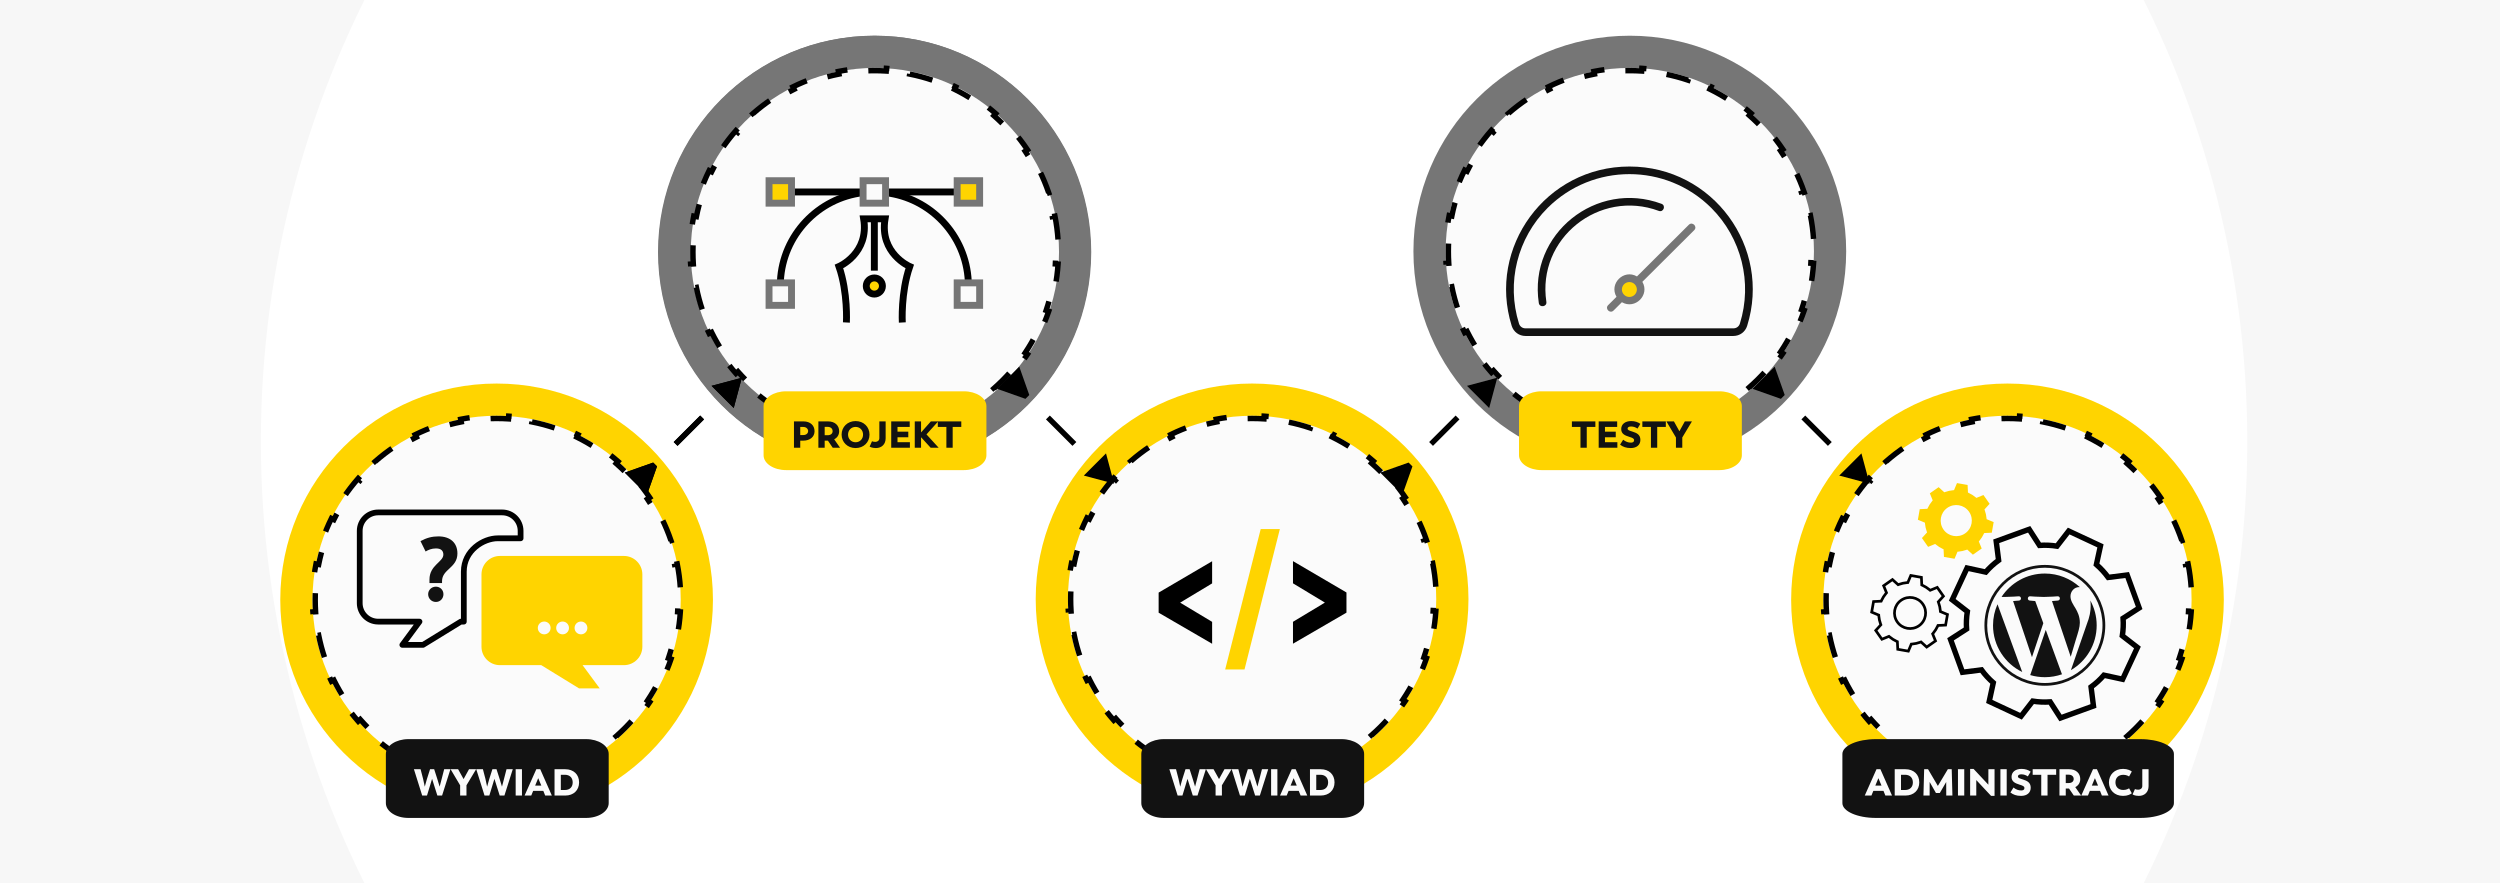 <svg width="920" height="325" viewBox="0 0 920 325" fill="none" xmlns="http://www.w3.org/2000/svg">
<rect x="0" y="0" width="920" height="325" fill="#333333" stroke="none"/>
<g clip-path="url(#clip0_3633_7858)">
<rect width="920" height="325" fill="#F7F7F7"/>
<circle cx="461.5" cy="162.5" r="365.5" fill="white"/>
<path d="M599.767 165.93C640.447 165.93 673.464 133.076 673.464 92.5C673.464 51.924 640.447 19.07 599.767 19.07C559.088 19.07 526.07 51.924 526.07 92.5C526.07 133.076 559.088 165.93 599.767 165.93Z" fill="#FBFBFB" stroke="#767676" stroke-width="11.859"/>
<circle cx="599.5" cy="106.5" r="3.5" fill="#FFD400"/>
<path fill-rule="evenodd" clip-rule="evenodd" d="M599.631 61.281C630.398 61.281 651.98 91.053 642.954 119.917C642.256 122.153 640.232 123.636 637.881 123.636L561.377 123.64C559.03 123.64 557.002 122.153 556.305 119.921C547.282 91.049 568.868 61.281 599.631 61.281ZM629.724 76.498C613.104 59.943 586.157 59.943 569.541 76.498C558.419 87.576 554.265 103.969 558.99 119.084C559.325 120.155 560.255 120.834 561.381 120.834H637.884C639.011 120.834 639.94 120.155 640.275 119.084C644.997 103.973 640.839 87.572 629.724 76.498Z" fill="#121212"/>
<path d="M610.445 77.611C588.572 69.487 565.532 87.717 569.065 111.097L569.065 111.096C569.337 112.917 566.556 113.336 566.281 111.512C562.432 86.034 587.513 66.117 611.422 74.995C613.155 75.638 612.174 78.254 610.445 77.611Z" fill="#121212"/>
<path fill-rule="evenodd" clip-rule="evenodd" d="M593.784 114.277L596.855 111.213C601.715 114.038 607.229 108.553 604.39 103.709L623.476 84.698C624.787 83.392 622.794 81.411 621.487 82.717L602.401 101.727C597.545 98.899 592.031 104.395 594.87 109.228L591.795 112.292C590.487 113.598 592.476 115.579 593.784 114.277ZM599.613 109.281C601.134 109.281 602.368 108.053 602.368 106.538C602.368 105.022 601.134 103.794 599.613 103.794C598.092 103.794 596.858 105.022 596.858 106.538C596.858 108.053 598.092 109.281 599.613 109.281Z" fill="#767676"/>
<path d="M666.24 79.302C666.809 82.164 667.197 85.092 667.391 88.072L666.393 88.137C666.487 89.579 666.535 91.034 666.535 92.5C666.535 93.966 666.487 95.421 666.393 96.863L667.391 96.928C667.197 99.908 666.809 102.836 666.24 105.698L665.259 105.503C664.686 108.38 663.928 111.19 662.995 113.921L663.942 114.244C662.983 117.053 661.843 119.779 660.536 122.408L659.64 121.963C658.342 124.576 656.876 127.092 655.256 129.497L656.086 130.055C654.434 132.507 652.626 134.846 650.675 137.056L649.925 136.394C648 138.574 645.935 140.627 643.742 142.54L644.4 143.294C642.179 145.231 639.831 147.026 637.369 148.665L636.814 147.832C634.402 149.438 631.878 150.891 629.258 152.178L629.699 153.076C627.065 154.37 624.334 155.498 621.52 156.447L621.2 155.5C618.467 156.422 615.654 157.173 612.775 157.739L612.968 158.72C610.104 159.283 607.176 159.667 604.195 159.858L604.131 158.86C602.688 158.953 601.233 159 599.767 159C598.301 159 596.846 158.953 595.404 158.86L595.34 159.858C592.359 159.667 589.43 159.283 586.567 158.72L586.76 157.739C583.88 157.173 581.068 156.422 578.334 155.5L578.015 156.447C575.201 155.498 572.47 154.37 569.836 153.076L570.277 152.178C567.656 150.891 565.133 149.438 562.72 147.832L562.166 148.665C559.704 147.026 557.355 145.231 555.135 143.294L555.792 142.54C553.6 140.627 551.534 138.574 549.61 136.394L548.86 137.056C546.909 134.846 545.1 132.507 543.449 130.055L544.278 129.497C542.659 127.092 541.193 124.576 539.894 121.963L538.999 122.409C537.692 119.779 536.552 117.053 535.593 114.244L536.539 113.921C535.607 111.19 534.848 108.38 534.276 105.503L533.295 105.698C532.725 102.836 532.337 99.908 532.143 96.928L533.141 96.863C533.048 95.421 533 93.966 533 92.5C533 91.034 533.048 89.579 533.141 88.137L532.143 88.072C532.337 85.092 532.725 82.164 533.295 79.302L534.276 79.497C534.848 76.62 535.607 73.81 536.539 71.079L535.593 70.756C536.552 67.947 537.692 65.221 538.999 62.592L539.894 63.037C541.193 60.424 542.659 57.908 544.278 55.503L543.449 54.945C545.1 52.493 546.909 50.154 548.86 47.944L549.61 48.606C551.534 46.426 553.6 44.373 555.792 42.46L555.135 41.706C557.355 39.769 559.704 37.974 562.166 36.335L562.72 37.168C565.133 35.562 567.656 34.109 570.277 32.822L569.836 31.924C572.47 30.63 575.201 29.502 578.015 28.552L578.334 29.5C581.068 28.578 583.88 27.827 586.76 27.261L586.567 26.28C589.43 25.717 592.359 25.333 595.34 25.142L595.404 26.14C596.846 26.047 598.301 26 599.767 26C601.233 26 602.688 26.047 604.131 26.14L604.195 25.142C607.176 25.333 610.104 25.717 612.968 26.28L612.775 27.261C615.654 27.827 618.467 28.578 621.2 29.5L621.52 28.552C624.334 29.502 627.065 30.63 629.699 31.924L629.258 32.822C631.878 34.109 634.402 35.562 636.814 37.168L637.369 36.335C639.831 37.974 642.179 39.769 644.4 41.706L643.742 42.46C645.935 44.373 648 46.426 649.925 48.606L650.675 47.944C652.626 50.154 654.434 52.493 656.086 54.945L655.256 55.503C656.876 57.908 658.342 60.424 659.64 63.037L660.536 62.592C661.843 65.221 662.983 67.947 663.942 70.756L662.995 71.079C663.928 73.81 664.686 76.62 665.259 79.497L666.24 79.302Z" stroke="black" stroke-width="2" stroke-dasharray="8.69 8.69"/>
<path d="M460.767 293.93C501.447 293.93 534.464 261.076 534.464 220.5C534.464 179.924 501.447 147.07 460.767 147.07C420.088 147.07 387.07 179.924 387.07 220.5C387.07 261.076 420.088 293.93 460.767 293.93Z" fill="#FBFBFB" stroke="#FFD400" stroke-width="11.859"/>
<path d="M446.061 214.687L434.296 221.775L446.061 228.841V236.904L426.379 225.474V218.076L446.061 206.535V214.709V214.687Z" fill="black"/>
<path d="M463.94 194.688H470.99L457.98 246.366H450.864L463.94 194.688Z" fill="#FFD400"/>
<path d="M495.499 218.055V225.454L475.817 236.884V228.821L487.56 221.754L475.817 214.666V206.492L495.499 218.033V218.055Z" fill="black"/>
<path d="M527.24 207.302C527.809 210.164 528.197 213.092 528.391 216.072L527.393 216.137C527.487 217.579 527.535 219.034 527.535 220.5C527.535 221.966 527.487 223.421 527.393 224.863L528.391 224.928C528.197 227.908 527.809 230.836 527.24 233.698L526.259 233.503C525.686 236.38 524.928 239.19 523.995 241.921L524.942 242.244C523.983 245.053 522.843 247.779 521.536 250.408L520.64 249.963C519.342 252.576 517.876 255.092 516.256 257.497L517.086 258.055C515.434 260.507 513.626 262.846 511.675 265.056L510.925 264.394C509 266.574 506.935 268.627 504.742 270.54L505.4 271.294C503.179 273.231 500.831 275.026 498.369 276.665L497.814 275.832C495.402 277.438 492.878 278.891 490.258 280.178L490.699 281.076C488.065 282.37 485.334 283.498 482.52 284.447L482.2 283.5C479.467 284.422 476.654 285.173 473.775 285.739L473.968 286.72C471.104 287.283 468.176 287.667 465.195 287.858L465.131 286.86C463.688 286.953 462.233 287 460.767 287C459.301 287 457.846 286.953 456.404 286.86L456.34 287.858C453.359 287.667 450.43 287.283 447.567 286.72L447.76 285.739C444.88 285.173 442.068 284.422 439.334 283.5L439.015 284.447C436.201 283.498 433.47 282.37 430.836 281.076L431.277 280.178C428.656 278.891 426.133 277.438 423.72 275.832L423.166 276.665C420.704 275.026 418.355 273.231 416.135 271.294L416.792 270.54C414.6 268.627 412.534 266.574 410.61 264.394L409.86 265.056C407.909 262.846 406.1 260.507 404.449 258.055L405.278 257.497C403.659 255.092 402.193 252.576 400.894 249.963L399.999 250.409C398.692 247.779 397.552 245.053 396.593 242.244L397.539 241.921C396.607 239.19 395.848 236.38 395.276 233.503L394.295 233.698C393.725 230.836 393.337 227.908 393.143 224.928L394.141 224.863C394.048 223.421 394 221.966 394 220.5C394 219.034 394.048 217.579 394.141 216.137L393.143 216.072C393.337 213.092 393.725 210.164 394.295 207.302L395.276 207.497C395.848 204.62 396.607 201.81 397.539 199.079L396.593 198.756C397.552 195.947 398.692 193.221 399.999 190.591L400.894 191.037C402.193 188.424 403.659 185.908 405.278 183.503L404.449 182.945C406.1 180.493 407.909 178.154 409.86 175.944L410.61 176.606C412.534 174.426 414.6 172.373 416.792 170.46L416.135 169.706C418.355 167.769 420.704 165.974 423.166 164.335L423.72 165.168C426.133 163.562 428.656 162.109 431.277 160.822L430.836 159.924C433.47 158.63 436.201 157.502 439.015 156.553L439.334 157.5C442.068 156.578 444.88 155.827 447.76 155.261L447.567 154.28C450.43 153.717 453.359 153.333 456.34 153.142L456.404 154.14C457.846 154.047 459.301 154 460.767 154C462.233 154 463.688 154.047 465.131 154.14L465.195 153.142C468.176 153.333 471.104 153.717 473.968 154.28L473.775 155.261C476.654 155.827 479.467 156.578 482.2 157.5L482.52 156.553C485.334 157.502 488.065 158.63 490.699 159.924L490.258 160.822C492.878 162.109 495.402 163.562 497.814 165.168L498.369 164.335C500.831 165.974 503.179 167.769 505.4 169.706L504.742 170.46C506.935 172.373 509 174.426 510.925 176.606L511.675 175.944C513.626 178.154 515.434 180.493 517.086 182.945L516.256 183.503C517.876 185.908 519.342 188.424 520.64 191.037L521.536 190.591C522.843 193.221 523.983 195.947 524.942 198.756L523.995 199.079C524.928 201.81 525.686 204.62 526.259 207.497L527.24 207.302Z" stroke="black" stroke-width="2" stroke-dasharray="8.69 8.69"/>
<path d="M321.753 166.428C362.447 166.428 395.435 133.442 395.435 92.75C395.435 52.058 362.447 19.072 321.753 19.072C281.06 19.072 248.072 52.058 248.072 92.75C248.072 133.442 281.06 166.428 321.753 166.428Z" fill="#FBFBFB" stroke="#767676" stroke-width="11.857"/>
<path d="M321.965 166.428C362.659 166.428 395.647 133.442 395.647 92.75C395.647 52.058 362.659 19.072 321.965 19.072C281.272 19.072 248.283 52.058 248.283 92.75C248.283 133.442 281.272 166.428 321.965 166.428Z" fill="#FBFBFB" stroke="#767676" stroke-width="11.857"/>
<path d="M388.217 79.527C388.785 82.395 389.171 85.329 389.364 88.315L388.366 88.379C388.46 89.824 388.507 91.281 388.507 92.75C388.507 94.219 388.46 95.676 388.366 97.121L389.364 97.185C389.171 100.171 388.785 103.104 388.217 105.973L387.236 105.778C386.666 108.662 385.91 111.478 384.981 114.215L385.928 114.536C384.972 117.353 383.836 120.086 382.533 122.722L381.637 122.279C380.341 124.9 378.879 127.424 377.264 129.837L378.094 130.394C376.446 132.855 374.641 135.203 372.694 137.422L371.942 136.762C370.02 138.952 367.957 141.015 365.767 142.937L366.426 143.689C364.207 145.636 361.859 147.441 359.398 149.089L358.841 148.258C356.428 149.873 353.904 151.335 351.283 152.631L351.726 153.527C349.09 154.83 346.356 155.966 343.54 156.921L343.218 155.974C340.482 156.903 337.665 157.659 334.782 158.23L334.976 159.211C332.108 159.778 329.175 160.164 326.189 160.357L326.124 159.359C324.68 159.453 323.222 159.5 321.753 159.5C320.285 159.5 318.827 159.453 317.383 159.359L317.318 160.357C314.332 160.164 311.399 159.778 308.531 159.211L308.725 158.23C305.842 157.659 303.025 156.903 300.289 155.974L299.967 156.921C297.151 155.966 294.417 154.83 291.781 153.527L292.224 152.631C289.603 151.335 287.079 149.873 284.666 148.258L284.109 149.089C281.648 147.441 279.3 145.636 277.081 143.689L277.74 142.937C275.55 141.015 273.487 138.952 271.565 136.762L270.813 137.422C268.866 135.203 267.061 132.855 265.412 130.394L266.243 129.837C264.628 127.424 263.166 124.9 261.87 122.279L260.974 122.722C259.671 120.086 258.535 117.353 257.579 114.536L258.526 114.215C257.597 111.478 256.841 108.662 256.271 105.778L255.29 105.973C254.722 103.104 254.336 100.171 254.143 97.185L255.141 97.121C255.047 95.676 255 94.219 255 92.75C255 91.281 255.047 89.824 255.141 88.379L254.143 88.315C254.336 85.329 254.722 82.395 255.29 79.527L256.271 79.722C256.841 76.838 257.597 74.022 258.526 71.285L257.579 70.964C258.535 68.147 259.671 65.414 260.974 62.778L261.87 63.221C263.166 60.6 264.628 58.076 266.243 55.663L265.412 55.106C267.061 52.645 268.866 50.297 270.813 48.078L271.565 48.738C273.487 46.548 275.55 44.485 277.74 42.563L277.081 41.811C279.3 39.864 281.648 38.059 284.109 36.411L284.666 37.242C287.079 35.627 289.603 34.164 292.224 32.87L291.781 31.973C294.417 30.67 297.151 29.534 299.967 28.579L300.289 29.526C303.025 28.597 305.842 27.841 308.725 27.27L308.531 26.29C311.399 25.722 314.332 25.336 317.318 25.143L317.383 26.141C318.827 26.047 320.285 26 321.753 26C323.222 26 324.68 26.047 326.124 26.141L326.189 25.143C329.175 25.336 332.108 25.722 334.976 26.29L334.782 27.27C337.665 27.841 340.482 28.597 343.218 29.526L343.54 28.579C346.356 29.534 349.09 30.67 351.726 31.973L351.283 32.87C353.904 34.164 356.428 35.627 358.841 37.242L359.398 36.411C361.859 38.059 364.207 39.864 366.426 41.811L365.767 42.563C367.957 44.485 370.02 46.548 371.942 48.738L372.694 48.078C374.641 50.297 376.446 52.645 378.094 55.106L377.264 55.663C378.879 58.076 380.341 60.6 381.637 63.221L382.533 62.778C383.836 65.414 384.972 68.147 385.928 70.964L384.981 71.285C385.91 74.022 386.666 76.838 387.236 79.722L388.217 79.527Z" stroke="black" stroke-width="2" stroke-dasharray="8.69 8.69"/>
<path d="M317.616 70.641H291.28" stroke="black" stroke-width="2.541" stroke-miterlimit="10"/>
<circle cx="322" cy="105" r="3" fill="#FFD400"/>
<path d="M332.048 118.675C332.048 118.675 331.443 107.78 334.778 98.085C334.778 98.085 323.574 93.242 325.698 80.531C325.39 80.531 318.126 80.531 317.829 80.531C319.953 93.242 308.749 98.085 308.749 98.085C312.084 107.769 311.478 118.675 311.478 118.675" stroke="black" stroke-width="2.541" stroke-miterlimit="10"/>
<path d="M321.758 80.531V99.604" stroke="black" stroke-width="2.541" stroke-miterlimit="10"/>
<path d="M321.758 108.228C323.4 108.228 324.731 106.897 324.731 105.255C324.731 103.613 323.4 102.281 321.758 102.281C320.115 102.281 318.784 103.613 318.784 105.255C318.784 106.897 320.115 108.228 321.758 108.228Z" stroke="black" stroke-width="2.541" stroke-miterlimit="10"/>
<path d="M325.889 70.898C342.487 72.863 355.475 86.561 356.324 103.467" stroke="black" stroke-width="2.541" stroke-miterlimit="10"/>
<path d="M287.191 103.382C288.083 86.519 301.06 72.863 317.616 70.898" stroke="black" stroke-width="2.541" stroke-miterlimit="10"/>
<path d="M352.236 70.641H325.889" stroke="black" stroke-width="2.541" stroke-miterlimit="10"/>
<path d="M291.279 104.094H283.007V112.366H291.279V104.094Z" stroke="#767676" stroke-width="2.541" stroke-miterlimit="10"/>
<path d="M360.508 104.094H352.236V112.366H360.508V104.094Z" stroke="#767676" stroke-width="2.541" stroke-miterlimit="10"/>
<path d="M325.888 66.5H317.616V74.773H325.888V66.5Z" stroke="#767676" stroke-width="2.541" stroke-miterlimit="10"/>
<rect x="283" y="67" width="8" height="8" fill="#FFD400"/>
<path d="M291.279 66.5H283.007V74.773H291.279V66.5Z" stroke="#767676" stroke-width="2.541" stroke-miterlimit="10"/>
<rect x="352" y="67" width="8" height="8" fill="#FFD400"/>
<path d="M360.508 66.5H352.236V74.773H360.508V66.5Z" stroke="#767676" stroke-width="2.541" stroke-miterlimit="10"/>
<path d="M182.753 294.428C223.447 294.428 256.435 261.442 256.435 220.75C256.435 180.058 223.447 147.072 182.753 147.072C142.06 147.072 109.072 180.058 109.072 220.75C109.072 261.442 142.06 294.428 182.753 294.428Z" fill="#FBFBFB" stroke="#FFD400" stroke-width="11.857"/>
<path d="M249.217 207.527C249.785 210.396 250.171 213.329 250.364 216.315L249.366 216.379C249.46 217.824 249.507 219.281 249.507 220.75C249.507 222.219 249.46 223.676 249.366 225.121L250.364 225.185C250.171 228.171 249.785 231.104 249.217 233.973L248.236 233.778C247.666 236.662 246.91 239.478 245.981 242.215L246.928 242.536C245.972 245.353 244.836 248.086 243.533 250.722L242.637 250.279C241.341 252.9 239.879 255.424 238.264 257.837L239.094 258.394C237.446 260.855 235.641 263.203 233.694 265.422L232.942 264.762C231.02 266.952 228.957 269.015 226.767 270.937L227.426 271.689C225.207 273.636 222.859 275.441 220.398 277.089L219.841 276.258C217.428 277.873 214.904 279.335 212.283 280.631L212.726 281.527C210.09 282.83 207.356 283.966 204.54 284.921L204.218 283.974C201.482 284.903 198.665 285.659 195.782 286.23L195.976 287.211C193.108 287.778 190.175 288.164 187.189 288.357L187.124 287.359C185.68 287.453 184.222 287.5 182.753 287.5C181.285 287.5 179.827 287.453 178.383 287.359L178.318 288.357C175.332 288.164 172.399 287.778 169.531 287.211L169.725 286.23C166.842 285.659 164.025 284.903 161.289 283.974L160.967 284.921C158.151 283.966 155.417 282.83 152.781 281.527L153.224 280.631C150.603 279.335 148.079 277.873 145.666 276.258L145.109 277.089C142.648 275.441 140.3 273.636 138.081 271.689L138.74 270.937C136.55 269.015 134.487 266.952 132.565 264.762L131.813 265.422C129.866 263.203 128.061 260.855 126.412 258.394L127.243 257.837C125.628 255.424 124.166 252.9 122.87 250.279L121.974 250.722C120.671 248.086 119.535 245.353 118.579 242.536L119.526 242.215C118.597 239.478 117.841 236.662 117.271 233.778L116.29 233.973C115.722 231.104 115.336 228.171 115.143 225.185L116.141 225.121C116.047 223.676 116 222.219 116 220.75C116 219.281 116.047 217.824 116.141 216.379L115.143 216.315C115.336 213.329 115.722 210.396 116.29 207.527L117.271 207.722C117.841 204.838 118.597 202.022 119.526 199.285L118.579 198.964C119.535 196.147 120.671 193.414 121.974 190.778L122.87 191.221C124.166 188.6 125.628 186.076 127.243 183.663L126.412 183.106C128.061 180.645 129.866 178.297 131.813 176.078L132.565 176.738C134.487 174.548 136.55 172.485 138.74 170.563L138.081 169.811C140.3 167.864 142.648 166.059 145.109 164.411L145.666 165.242C148.079 163.627 150.603 162.165 153.224 160.869L152.781 159.973C155.417 158.67 158.151 157.534 160.967 156.579L161.289 157.526C164.025 156.597 166.842 155.841 169.725 155.27L169.531 154.289C172.399 153.722 175.332 153.336 178.318 153.143L178.383 154.141C179.827 154.047 181.285 154 182.753 154C184.222 154 185.68 154.047 187.124 154.141L187.189 153.143C190.175 153.336 193.108 153.722 195.976 154.289L195.782 155.27C198.665 155.841 201.482 156.597 204.218 157.526L204.54 156.579C207.356 157.534 210.09 158.67 212.726 159.973L212.283 160.869C214.904 162.165 217.428 163.627 219.841 165.242L220.398 164.411C222.859 166.059 225.207 167.864 227.426 169.811L226.767 170.563C228.957 172.485 231.02 174.548 232.942 176.738L233.694 176.078C235.641 178.297 237.446 180.645 239.094 183.106L238.264 183.663C239.879 186.076 241.341 188.6 242.637 191.221L243.533 190.778C244.836 193.414 245.972 196.147 246.928 198.964L245.981 199.285C246.91 202.022 247.666 204.838 248.236 207.722L249.217 207.527Z" stroke="black" stroke-width="2" stroke-dasharray="8.69 8.69"/>
<path d="M139.168 188.57C135.419 188.57 132.379 191.61 132.379 195.359V221.97C132.379 225.719 135.419 228.759 139.168 228.759L154.376 228.759L148.062 237.312H155.665L169.583 228.759L170.685 228.759V210.374C170.685 202.54 177.883 198.094 183.177 198.094H191.579V195.359C191.579 191.61 188.539 188.57 184.79 188.57H139.168Z" stroke="black" stroke-width="2.117" stroke-linejoin="round"/>
<path fill-rule="evenodd" clip-rule="evenodd" d="M229.597 204.59C233.346 204.59 236.386 207.629 236.386 211.379V237.989C236.386 241.739 233.346 244.778 229.597 244.778H183.975C180.226 244.778 177.186 241.739 177.186 237.989V211.379C177.186 207.629 180.226 204.59 183.975 204.59H229.597ZM199.182 244.779H214.389L220.703 253.333H213.1L199.182 244.779Z" fill="#FFD400"/>
<path d="M158.044 214.567V213.273C158.044 207.935 163.155 206.835 163.155 204.086C163.155 202.759 162.379 201.821 160.438 201.821C158.853 201.821 157.559 202.371 156.621 202.953L154.744 199.136C157.009 197.907 158.982 197.389 161.344 197.389C165.711 197.389 168.331 199.783 168.331 203.665C168.331 209.035 162.67 209.391 162.67 213.887V214.567H158.044ZM160.405 221.522C158.788 221.522 157.559 220.228 157.559 218.675C157.559 217.155 158.788 215.893 160.405 215.893C161.99 215.893 163.187 217.122 163.187 218.675C163.187 220.26 161.99 221.522 160.405 221.522Z" fill="#121212"/>
<path d="M200.278 233.435C198.933 233.435 197.911 232.364 197.911 231.093C197.911 229.797 198.933 228.726 200.278 228.726C201.599 228.726 202.621 229.797 202.621 231.093C202.621 232.364 201.599 233.435 200.278 233.435ZM207.043 233.435C205.698 233.435 204.676 232.364 204.676 231.093C204.676 229.797 205.698 228.726 207.043 228.726C208.364 228.726 209.385 229.797 209.385 231.093C209.385 232.364 208.364 233.435 207.043 233.435ZM213.808 233.435C212.462 233.435 211.441 232.364 211.441 231.093C211.441 229.797 212.462 228.726 213.808 228.726C215.128 228.726 216.15 229.797 216.15 231.093C216.15 232.364 215.128 233.435 213.808 233.435Z" fill="#FBFBFB"/>
<path d="M738.753 294.428C779.447 294.428 812.435 261.442 812.435 220.75C812.435 180.058 779.447 147.072 738.753 147.072C698.06 147.072 665.072 180.058 665.072 220.75C665.072 261.442 698.06 294.428 738.753 294.428Z" fill="#FBFBFB" stroke="#FFD400" stroke-width="11.857"/>
<path d="M805.217 207.527C805.785 210.396 806.171 213.329 806.364 216.315L805.366 216.379C805.46 217.824 805.507 219.281 805.507 220.75C805.507 222.219 805.46 223.676 805.366 225.121L806.364 225.185C806.171 228.171 805.785 231.104 805.217 233.973L804.236 233.778C803.666 236.662 802.91 239.478 801.981 242.215L802.928 242.536C801.972 245.353 800.836 248.086 799.533 250.722L798.637 250.279C797.341 252.9 795.879 255.424 794.264 257.837L795.094 258.394C793.446 260.855 791.641 263.203 789.694 265.422L788.942 264.762C787.02 266.952 784.957 269.015 782.767 270.937L783.426 271.689C781.207 273.636 778.859 275.441 776.398 277.089L775.841 276.258C773.428 277.873 770.904 279.335 768.283 280.631L768.726 281.527C766.09 282.83 763.356 283.966 760.54 284.921L760.218 283.974C757.482 284.903 754.665 285.659 751.782 286.23L751.976 287.211C749.108 287.778 746.175 288.164 743.189 288.357L743.124 287.359C741.68 287.453 740.222 287.5 738.753 287.5C737.285 287.5 735.827 287.453 734.383 287.359L734.318 288.357C731.332 288.164 728.399 287.778 725.531 287.211L725.725 286.23C722.842 285.659 720.025 284.903 717.289 283.974L716.967 284.921C714.151 283.966 711.417 282.83 708.781 281.527L709.224 280.631C706.603 279.335 704.079 277.873 701.666 276.258L701.109 277.089C698.648 275.441 696.3 273.636 694.081 271.689L694.74 270.937C692.55 269.015 690.487 266.952 688.565 264.762L687.813 265.422C685.866 263.203 684.061 260.855 682.412 258.394L683.243 257.837C681.628 255.424 680.166 252.9 678.87 250.279L677.974 250.722C676.671 248.086 675.535 245.353 674.579 242.536L675.526 242.215C674.597 239.478 673.841 236.662 673.271 233.778L672.29 233.973C671.722 231.104 671.336 228.171 671.143 225.185L672.141 225.121C672.047 223.676 672 222.219 672 220.75C672 219.281 672.047 217.824 672.141 216.379L671.143 216.315C671.336 213.329 671.722 210.396 672.29 207.527L673.271 207.722C673.841 204.838 674.597 202.022 675.526 199.285L674.579 198.964C675.535 196.147 676.671 193.414 677.974 190.778L678.87 191.221C680.166 188.6 681.628 186.076 683.243 183.663L682.412 183.106C684.061 180.645 685.866 178.297 687.813 176.078L688.565 176.738C690.487 174.548 692.55 172.485 694.74 170.563L694.081 169.811C696.3 167.864 698.648 166.059 701.109 164.411L701.666 165.242C704.079 163.627 706.603 162.165 709.224 160.869L708.781 159.973C711.417 158.67 714.151 157.534 716.967 156.579L717.289 157.526C720.025 156.597 722.842 155.841 725.725 155.27L725.531 154.289C728.399 153.722 731.332 153.336 734.318 153.143L734.383 154.141C735.827 154.047 737.285 154 738.753 154C740.222 154 741.68 154.047 743.124 154.141L743.189 153.143C746.175 153.336 749.108 153.722 751.976 154.289L751.782 155.27C754.665 155.841 757.482 156.597 760.218 157.526L760.54 156.579C763.356 157.534 766.09 158.67 768.726 159.973L768.283 160.869C770.904 162.165 773.428 163.627 775.841 165.242L776.398 164.411C778.859 166.059 781.207 167.864 783.426 169.811L782.767 170.563C784.957 172.485 787.02 174.548 788.942 176.738L789.694 176.078C791.641 178.297 793.446 180.645 795.094 183.106L794.264 183.663C795.879 186.076 797.341 188.6 798.637 191.221L799.533 190.778C800.836 193.414 801.972 196.147 802.928 198.964L801.981 199.285C802.91 202.022 803.666 204.838 804.236 207.722L805.217 207.527Z" stroke="black" stroke-width="2" stroke-dasharray="8.69 8.69"/>
<path d="M762 195.759L761.276 195.422L760.787 196.053L756.969 200.983C754.865 200.651 752.709 200.553 750.541 200.702L747.165 195.459L746.732 194.787L745.982 195.06L735.357 198.928L734.607 199.201L734.707 199.993L735.49 206.182C733.733 207.462 732.15 208.926 730.752 210.529L724.656 209.205L723.876 209.035L723.538 209.759L718.76 220.008L718.422 220.732L719.053 221.221L723.983 225.039C723.65 227.142 723.553 229.296 723.701 231.462L718.459 234.839L717.787 235.271L718.06 236.022L721.928 246.647L722.201 247.398L722.994 247.297L729.182 246.51C730.462 248.266 731.925 249.849 733.528 251.247L732.204 257.343L732.034 258.124L732.758 258.461L743.005 263.241L743.729 263.578L744.219 262.947L748.037 258.017C750.139 258.349 752.293 258.446 754.459 258.299L757.835 263.541L758.268 264.213L759.018 263.94L769.643 260.072L770.393 259.799L770.293 259.007L769.511 252.818C771.266 251.539 772.85 250.079 774.249 248.471L780.344 249.795L781.124 249.965L781.462 249.241L786.241 238.993L786.579 238.269L785.948 237.779L781.018 233.96C781.35 231.858 781.447 229.704 781.299 227.538L786.541 224.161L787.213 223.729L786.94 222.979L783.073 212.353L782.8 211.601L782.007 211.703L775.825 212.49C774.545 210.734 773.081 209.151 771.478 207.753L772.803 201.657L772.973 200.876L772.248 200.539L762 195.759Z" stroke="black" stroke-width="2"/>
<path d="M698.261 214.946L698.506 215.168L698.816 215.054C699.775 214.702 700.756 214.487 701.753 214.404L702.082 214.376L702.21 214.071L703.17 211.78L707.074 212.465L707.194 214.938L707.211 215.269L707.511 215.408C708.416 215.827 709.266 216.365 710.051 217.017L710.303 217.226L710.606 217.102L712.904 216.164L715.175 219.4L713.503 221.235L713.28 221.48L713.394 221.792C713.746 222.748 713.961 223.727 714.042 224.721L714.07 225.053L714.376 225.181L716.669 226.136L715.98 230.031L713.498 230.154L713.17 230.17L713.031 230.469C712.61 231.373 712.07 232.222 711.417 233.006L711.206 233.258L711.331 233.563L712.268 235.854L709.021 238.126L707.183 236.457L706.939 236.235L706.628 236.349C705.669 236.702 704.688 236.917 703.692 237L703.362 237.027L703.234 237.332L702.274 239.623L698.37 238.939L698.25 236.466L698.234 236.133L697.931 235.995C697.03 235.583 696.18 235.04 695.393 234.387L695.141 234.178L694.839 234.301L692.54 235.24L690.269 232.004L691.941 230.169L692.165 229.924L692.05 229.612C691.698 228.655 691.484 227.676 691.402 226.682L691.374 226.35L691.067 226.223L688.776 225.267L689.465 221.372L691.946 221.25L692.274 221.233L692.413 220.935C692.834 220.031 693.374 219.182 694.028 218.398L694.238 218.145L694.114 217.84L693.177 215.549L696.423 213.277L698.261 214.946ZM699.614 220.893C697.017 222.705 696.388 226.275 698.2 228.867C700.013 231.461 703.588 232.082 706.182 230.273C708.779 228.462 709.409 224.891 707.597 222.299C705.784 219.705 702.209 219.084 699.614 220.893Z" fill="#FBFBFB" stroke="black"/>
<path d="M715.261 180.946L715.506 181.168L715.816 181.054C716.775 180.702 717.756 180.487 718.753 180.404L719.082 180.376L719.21 180.071L720.17 177.78L724.074 178.465L724.194 180.938L724.211 181.269L724.511 181.408C725.416 181.827 726.266 182.365 727.051 183.017L727.303 183.226L727.606 183.102L729.904 182.164L732.175 185.4L730.503 187.235L730.28 187.48L730.394 187.792C730.746 188.748 730.961 189.727 731.042 190.721L731.07 191.053L731.376 191.181L733.669 192.136L732.98 196.031L730.498 196.154L730.17 196.17L730.031 196.469C729.61 197.373 729.07 198.222 728.417 199.006L728.206 199.258L728.331 199.563L729.268 201.854L726.021 204.126L724.183 202.457L723.939 202.235L723.628 202.349C722.669 202.702 721.688 202.917 720.692 203L720.362 203.027L720.234 203.332L719.274 205.623L715.37 204.939L715.25 202.466L715.234 202.133L714.931 201.995C714.03 201.583 713.18 201.04 712.393 200.387L712.141 200.178L711.839 200.301L709.54 201.24L707.269 198.004L708.941 196.169L709.165 195.924L709.05 195.612C708.698 194.655 708.484 193.676 708.402 192.682L708.374 192.35L708.067 192.223L705.776 191.267L706.465 187.372L708.946 187.25L709.274 187.233L709.413 186.935C709.834 186.031 710.374 185.182 711.028 184.398L711.238 184.145L711.114 183.84L710.177 181.549L713.423 179.277L715.261 180.946ZM716.614 186.893C714.017 188.705 713.388 192.275 715.2 194.867C717.013 197.461 720.588 198.082 723.182 196.273C725.779 194.462 726.409 190.891 724.597 188.299C722.784 185.705 719.209 185.084 716.614 186.893Z" fill="#FFD400"/>
<path d="M733.432 230.129C733.432 237.679 737.819 244.203 744.181 247.295L735.083 222.367C734.025 224.739 733.432 227.364 733.432 230.129Z" fill="#121212"/>
<path d="M765.382 229.169C765.382 226.811 764.535 225.179 763.809 223.908C762.842 222.337 761.936 221.007 761.936 219.436C761.936 217.682 763.265 216.05 765.139 216.05C765.223 216.05 765.303 216.061 765.386 216.066C761.992 212.957 757.471 211.059 752.505 211.059C745.842 211.059 739.979 214.477 736.569 219.656C737.016 219.669 737.438 219.678 737.796 219.678C739.791 219.678 742.88 219.436 742.88 219.436C743.908 219.376 744.029 220.886 743.002 221.008C743.002 221.008 741.969 221.129 740.819 221.189L747.765 241.849L751.939 229.331L748.967 221.189C747.94 221.128 746.967 221.007 746.967 221.007C745.939 220.947 746.06 219.375 747.087 219.436C747.087 219.436 750.237 219.678 752.112 219.678C754.106 219.678 757.195 219.436 757.195 219.436C758.224 219.375 758.345 220.885 757.317 221.007C757.317 221.007 756.282 221.128 755.134 221.189L762.027 241.692L763.93 235.334C764.754 232.696 765.382 230.802 765.382 229.169Z" fill="#121212"/>
<path d="M752.84 231.801L747.117 248.43C748.826 248.932 750.633 249.207 752.505 249.207C754.727 249.207 756.857 248.823 758.839 248.126C758.788 248.044 758.742 247.957 758.704 247.863L752.84 231.801Z" fill="#121212"/>
<path d="M769.242 220.98C769.324 221.588 769.37 222.24 769.37 222.942C769.37 224.877 769.009 227.053 767.92 229.773L762.094 246.618C767.764 243.311 771.578 237.168 771.578 230.132C771.579 226.816 770.732 223.697 769.242 220.98Z" fill="#121212"/>
<path d="M752.505 207.898C740.246 207.898 730.271 217.872 730.271 230.131C730.271 242.392 740.246 252.365 752.505 252.365C764.765 252.365 774.741 242.392 774.741 230.131C774.74 217.872 764.765 207.898 752.505 207.898ZM752.505 251.346C740.808 251.346 731.29 241.829 731.29 230.131C731.29 218.434 740.807 208.918 752.505 208.918C764.202 208.918 773.719 218.434 773.719 230.131C773.719 241.829 764.202 251.346 752.505 251.346Z" fill="#121212"/>
<path d="M240.364 170.222L229.918 173.918L238.082 182.082L241.778 171.636L240.364 170.222ZM273 139L261.846 141.989L270.011 150.154L273 139ZM249.332 164.082L259.082 154.332L257.668 152.918L247.918 162.668L249.332 164.082Z" fill="black"/>
<path d="M240.364 170.222L229.918 173.918L238.082 182.082L241.778 171.636L240.364 170.222ZM273 139L261.846 141.989L270.011 150.154L273 139ZM249.332 164.082L259.082 154.332L257.668 152.918L247.918 162.668L249.332 164.082Z" fill="black"/>
<path d="M518.364 170.222L507.918 173.918L516.082 182.082L519.778 171.636L518.364 170.222ZM551 139L539.846 141.989L548.011 150.154L551 139ZM527.332 164.082L537.082 154.332L535.668 152.918L525.918 162.668L527.332 164.082Z" fill="black"/>
<path d="M377.364 146.778L366.918 143.082L375.082 134.918L378.778 145.364L377.364 146.778ZM410 178L398.846 175.011L407.011 166.846L410 178ZM386.332 152.918L396.082 162.668L394.668 164.082L384.918 154.332L386.332 152.918Z" fill="black"/>
<path d="M655.364 146.778L644.918 143.082L653.082 134.918L656.778 145.364L655.364 146.778ZM688 178L676.846 175.011L685.011 166.846L688 178ZM664.332 152.918L674.082 162.668L672.668 164.082L662.918 154.332L664.332 152.918Z" fill="black"/>
<g clip-path="url(#clip1_3633_7858)">
<path d="M215.702 272H150.298C145.715 272 142 274.439 142 277.447V295.553C142 298.561 145.715 301 150.298 301H215.702C220.285 301 224 298.561 224 295.553V277.447C224 274.439 220.285 272 215.702 272Z" fill="#121212"/>
<path d="M163.455 283.076H165.756L162.684 292.762H160.948L159.005 286.617L157.131 292.762H155.368L152.323 283.076H154.775L155.698 286.631L156.318 289.496L157.09 286.741L158.261 283.076H159.777L160.948 286.727L161.788 289.483L162.546 286.603L163.455 283.076ZM175.216 283.076L171.661 288.987V292.762H169.333V289L165.82 283.076H168.589L170.601 286.699L172.598 283.076H175.216ZM186.396 283.076H188.697L185.624 292.762H183.888L181.946 286.617L180.072 292.762H178.308L175.263 283.076H177.716L178.639 286.631L179.259 289.496L180.031 286.741L181.202 283.076H182.717L183.888 286.727L184.729 289.483L185.487 286.603L186.396 283.076ZM189.766 292.762V283.076H192.081V292.762H189.766ZM200.626 292.762L199.937 291.039H196.203L195.501 292.762H193.048L197.361 283.076H198.807L203.079 292.762H200.626ZM198.063 286.369L196.934 289.097H199.207L198.063 286.369ZM208.009 283.076C211.068 283.076 213.107 285.005 213.107 287.912C213.107 290.819 211.068 292.762 208.009 292.762H204.069V283.076H208.009ZM207.871 290.723C209.704 290.723 210.751 289.607 210.751 287.939C210.751 286.245 209.704 285.115 207.871 285.115H206.383V290.723H207.871Z" fill="#FBFBFB"/>
</g>
<g clip-path="url(#clip2_3633_7858)">
<path d="M493.702 272H428.298C423.715 272 420 274.439 420 277.447V295.553C420 298.561 423.715 301 428.298 301H493.702C498.285 301 502 298.561 502 295.553V277.447C502 274.439 498.285 272 493.702 272Z" fill="#121212"/>
<path d="M441.455 283.076H443.756L440.684 292.762H438.948L437.005 286.617L435.131 292.762H433.368L430.323 283.076H432.775L433.698 286.631L434.318 289.496L435.09 286.741L436.261 283.076H437.777L438.948 286.727L439.788 289.483L440.546 286.603L441.455 283.076ZM453.216 283.076L449.661 288.987V292.762H447.333V289L443.82 283.076H446.589L448.601 286.699L450.598 283.076H453.216ZM464.396 283.076H466.697L463.624 292.762H461.888L459.946 286.617L458.072 292.762H456.308L453.263 283.076H455.716L456.639 286.631L457.259 289.496L458.031 286.741L459.202 283.076H460.717L461.888 286.727L462.729 289.483L463.487 286.603L464.396 283.076ZM467.766 292.762V283.076H470.081V292.762H467.766ZM478.626 292.762L477.937 291.039H474.203L473.501 292.762H471.048L475.361 283.076H476.807L481.079 292.762H478.626ZM476.063 286.369L474.934 289.097H477.207L476.063 286.369ZM486.009 283.076C489.068 283.076 491.107 285.005 491.107 287.912C491.107 290.819 489.068 292.762 486.009 292.762H482.069V283.076H486.009ZM485.871 290.723C487.704 290.723 488.751 289.607 488.751 287.939C488.751 286.245 487.704 285.115 485.871 285.115H484.383V290.723H485.871Z" fill="#FBFBFB"/>
</g>
<g clip-path="url(#clip3_3633_7858)">
<path d="M787.654 272H690.346C683.527 272 678 274.439 678 277.447V295.553C678 298.561 683.527 301 690.346 301H787.654C794.473 301 800 298.561 800 295.553V277.447C800 274.439 794.473 272 787.654 272Z" fill="#121212"/>
<path d="M693.812 292.762L693.123 291.039H689.389L688.686 292.762H686.234L690.546 283.076H691.993L696.264 292.762H693.812ZM691.249 286.369L690.119 289.097H692.392L691.249 286.369ZM701.195 283.076C704.253 283.076 706.293 285.005 706.293 287.912C706.293 290.819 704.253 292.762 701.195 292.762H697.254V283.076H701.195ZM701.057 290.723C702.889 290.723 703.937 289.607 703.937 287.939C703.937 286.245 702.889 285.115 701.057 285.115H699.569V290.723H701.057ZM718.491 292.762H716.218L716.204 287.774L713.848 291.825H712.429L710.114 287.76L710.101 292.762H707.827L708.089 283.076H709.522L713.132 289.221L716.81 283.076H718.23L718.491 292.762ZM720.531 292.762V283.076H722.846V292.762H720.531ZM731.722 283.076H733.995V292.886H732.714L727.272 287.058V292.762H725.012V282.979H726.294L731.722 288.78V283.076ZM736.153 292.762V283.076H738.467V292.762H736.153ZM743.761 292.886C742.025 292.886 740.826 292.417 739.834 291.632L740.964 289.813C741.901 290.571 742.838 290.888 743.83 290.888C744.464 290.888 744.987 290.654 744.987 290.02C744.987 289.372 744.491 289.152 743.169 288.739C741.639 288.256 740.248 287.691 740.248 285.9C740.248 284.095 741.694 282.952 743.913 282.952C745.318 282.952 746.475 283.365 747.288 283.985L746.241 285.721C745.593 285.267 744.781 284.95 743.885 284.95C743.169 284.95 742.604 285.156 742.604 285.735C742.604 286.3 743.169 286.438 744.477 286.865C745.897 287.333 747.302 287.898 747.302 289.882C747.302 291.687 745.965 292.886 743.761 292.886ZM756.664 283.076V285.115H753.495V292.762H751.18V285.115H748.025V283.076H756.664ZM765.86 292.762H763.159L761.396 290.171H761.382H760.197V292.762H757.882V283.076H761.492C763.931 283.076 765.529 284.55 765.529 286.672C765.529 288.022 764.854 289.083 763.697 289.662L765.86 292.762ZM760.197 285.087V288.16H761.313C762.401 288.16 763.118 287.581 763.118 286.672C763.118 285.735 762.415 285.087 761.299 285.087H760.197ZM773.492 292.762L772.803 291.039H769.069L768.367 292.762H765.914L770.227 283.076H771.673L775.944 292.762H773.492ZM770.929 286.369L769.799 289.097H772.073L770.929 286.369ZM781.282 292.886C778.127 292.886 776.088 290.695 776.088 287.912C776.088 285.143 778.127 282.952 781.282 282.952C782.935 282.952 784.024 283.544 784.506 283.916L783.5 285.749C783.294 285.611 782.55 285.129 781.378 285.129C779.629 285.129 778.485 286.203 778.485 287.912C778.485 289.634 779.629 290.709 781.378 290.709C782.55 290.709 783.294 290.227 783.5 290.089L784.506 291.921C784.024 292.293 782.99 292.886 781.282 292.886ZM787.081 292.886C785.511 292.886 784.836 292.362 784.794 292.335L785.662 290.378C785.841 290.502 786.365 290.612 786.889 290.612C787.757 290.612 788.363 290.047 788.363 289.248V283.076H790.677V289.303C790.677 291.425 789.286 292.886 787.081 292.886Z" fill="#FBFBFB"/>
</g>
<g clip-path="url(#clip4_3633_7858)">
<path d="M354.702 144H289.298C284.715 144 281 146.439 281 149.447V167.553C281 170.561 284.715 173 289.298 173H354.702C359.285 173 363 170.561 363 167.553V149.447C363 146.439 359.285 144 354.702 144Z" fill="#FFD400"/>
<path d="M295.718 155.076C298.143 155.076 299.755 156.536 299.755 158.686C299.755 160.766 298.102 162.144 295.608 162.158L294.492 162.171V164.762H292.178V155.076H295.718ZM295.581 160.105C296.821 160.105 297.399 159.347 297.399 158.644C297.399 157.914 296.793 157.115 295.581 157.115H294.492V160.105H295.581ZM309.143 164.762H306.442L304.679 162.171H304.665H303.48V164.762H301.165V155.076H304.775C307.214 155.076 308.812 156.55 308.812 158.672C308.812 160.022 308.137 161.083 306.98 161.662L309.143 164.762ZM303.48 157.087V160.16H304.596C305.685 160.16 306.401 159.581 306.401 158.672C306.401 157.735 305.698 157.087 304.582 157.087H303.48ZM314.863 164.886C311.887 164.886 309.71 162.723 309.71 159.939C309.71 157.115 311.887 154.952 314.863 154.952C317.812 154.952 319.975 157.06 319.975 159.939C319.975 162.778 317.812 164.886 314.863 164.886ZM314.863 162.75C316.448 162.75 317.605 161.538 317.605 159.939C317.605 158.314 316.448 157.101 314.863 157.101C313.251 157.101 312.08 158.327 312.08 159.939C312.08 161.524 313.251 162.75 314.863 162.75ZM322.318 164.886C320.748 164.886 320.073 164.362 320.031 164.335L320.899 162.378C321.078 162.502 321.602 162.612 322.126 162.612C322.994 162.612 323.6 162.047 323.6 161.248V155.076H325.914V161.303C325.914 163.425 324.523 164.886 322.318 164.886ZM330.282 162.736H334.843V164.762H327.968V155.076H334.774V157.115H330.282V158.865H334.25V160.904H330.282V162.736ZM345.423 164.762H342.475L338.947 160.904V164.762H336.633V155.076H338.947V159.14L342.557 155.076H345.244L340.945 159.857L345.423 164.762ZM353.753 155.076V157.115H350.584V164.762H348.269V157.115H345.114V155.076H353.753Z" fill="#121212"/>
</g>
<g clip-path="url(#clip5_3633_7858)">
<path d="M632.702 144H567.298C562.715 144 559 146.439 559 149.447V167.553C559 170.561 562.715 173 567.298 173H632.702C637.285 173 641 170.561 641 167.553V149.447C641 146.439 637.285 144 632.702 144Z" fill="#FFD400"/>
<path d="M587.096 155.076V157.115H583.927V164.762H581.612V157.115H578.457V155.076H587.096ZM590.629 162.736H595.19V164.762H588.315V155.076H595.121V157.115H590.629V158.865H594.598V160.904H590.629V162.736ZM600.121 164.886C598.385 164.886 597.186 164.417 596.194 163.632L597.324 161.813C598.261 162.571 599.198 162.888 600.19 162.888C600.824 162.888 601.347 162.654 601.347 162.02C601.347 161.372 600.851 161.152 599.529 160.739C597.999 160.256 596.608 159.691 596.608 157.9C596.608 156.095 598.054 154.952 600.273 154.952C601.678 154.952 602.835 155.365 603.648 155.985L602.601 157.721C601.954 157.267 601.141 156.95 600.245 156.95C599.529 156.95 598.964 157.156 598.964 157.735C598.964 158.3 599.529 158.438 600.838 158.865C602.257 159.333 603.662 159.898 603.662 161.882C603.662 163.687 602.326 164.886 600.121 164.886ZM613.024 155.076V157.115H609.855V164.762H607.54V157.115H604.385V155.076H613.024ZM622.633 155.076L619.079 160.987V164.762H616.75V161L613.237 155.076H616.006L618.018 158.699L620.015 155.076H622.633Z" fill="#121212"/>
</g>
</g>
<defs>
<clipPath id="clip0_3633_7858">
<rect width="920" height="325" fill="white"/>
</clipPath>
<clipPath id="clip1_3633_7858">
<rect width="82" height="29" fill="white" transform="translate(142 272)"/>
</clipPath>
<clipPath id="clip2_3633_7858">
<rect width="82" height="29" fill="white" transform="translate(420 272)"/>
</clipPath>
<clipPath id="clip3_3633_7858">
<rect width="122" height="29" fill="white" transform="translate(678 272)"/>
</clipPath>
<clipPath id="clip4_3633_7858">
<rect width="82" height="29" fill="white" transform="translate(281 144)"/>
</clipPath>
<clipPath id="clip5_3633_7858">
<rect width="82" height="29" fill="white" transform="translate(559 144)"/>
</clipPath>
</defs>
</svg>
